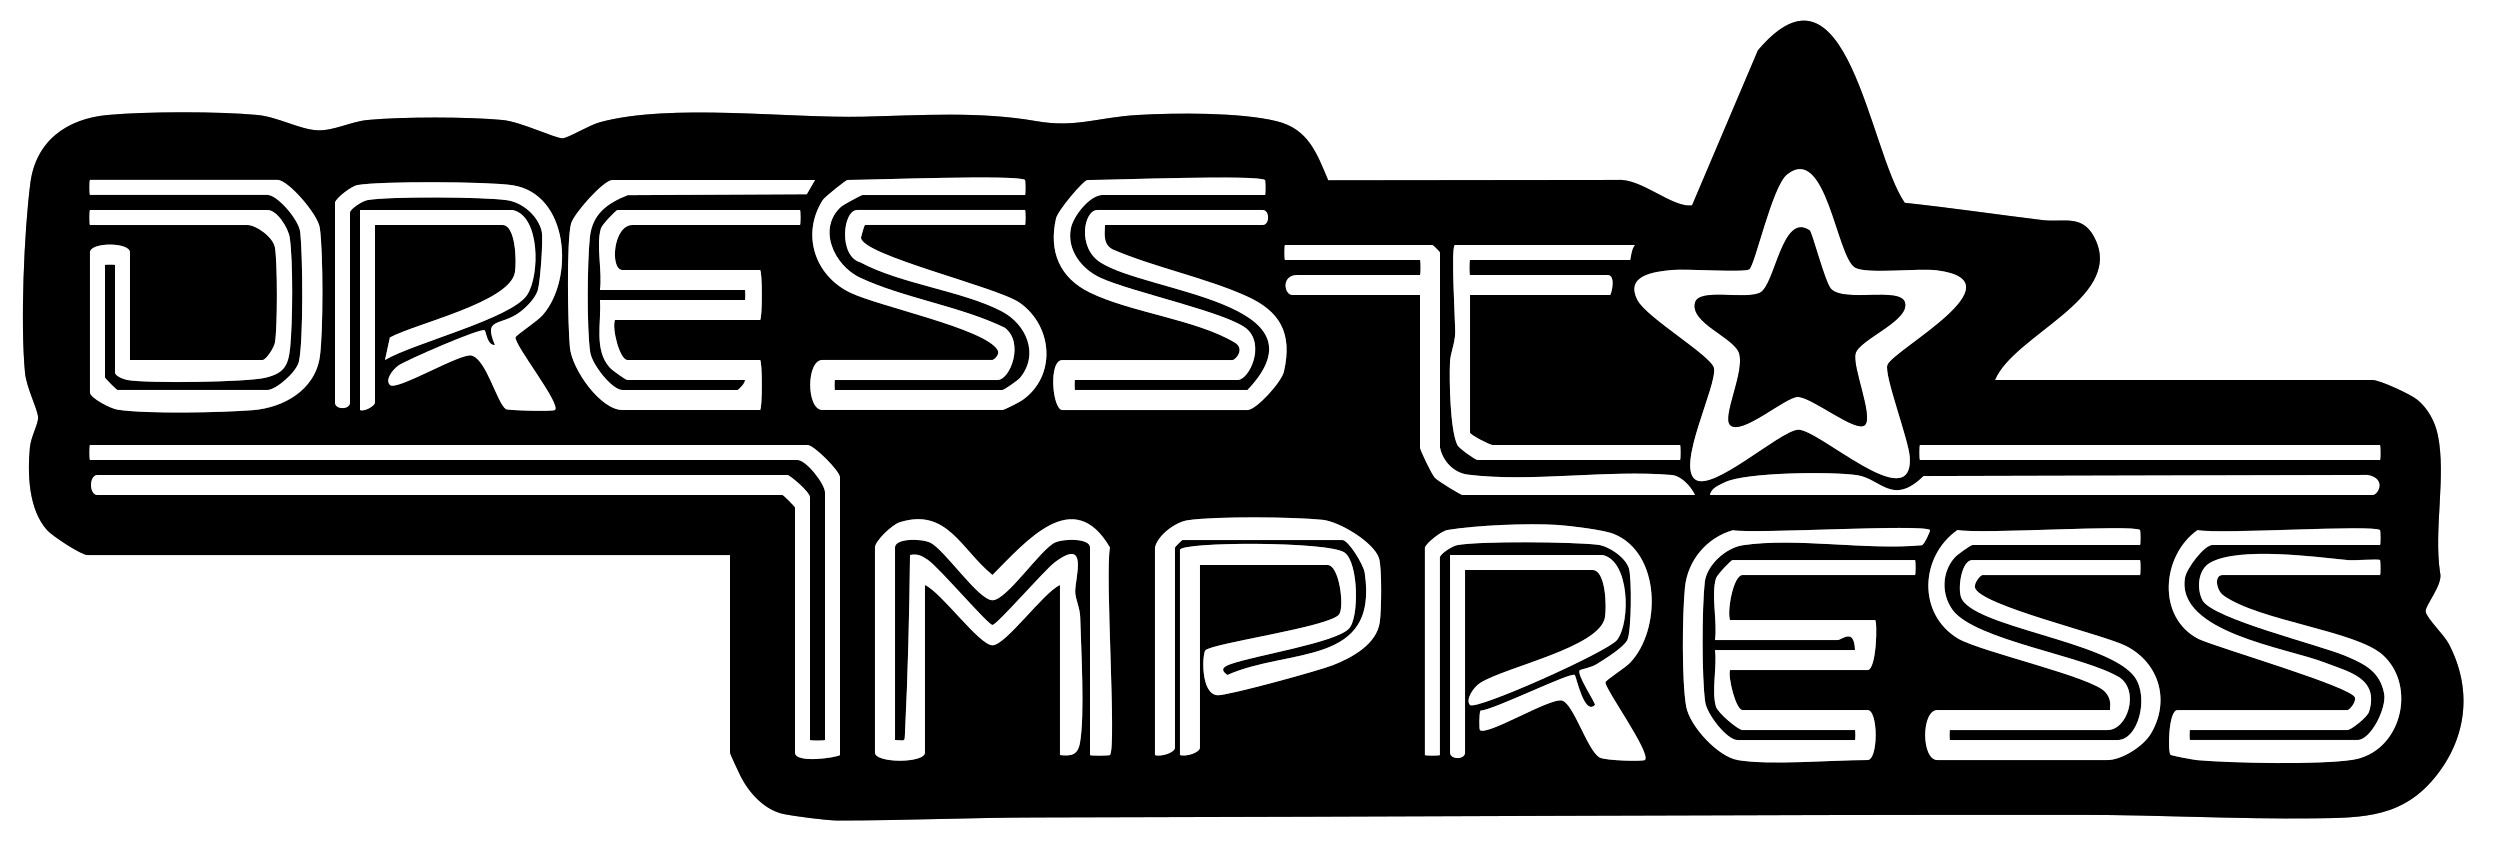 <?xml version="1.0" encoding="UTF-8"?>
<svg id="Layer_1" data-name="Layer 1" xmlns="http://www.w3.org/2000/svg" viewBox="0 0 500 169">
  <rect x="0" y="0" width="500" height="169" fill="#808080" stroke="none"/>
  <defs>
    <style>
      .cls-1 {
        fill: #fff;
      }
    </style>
  </defs>
  <path class="cls-1" d="M500,0v169H0V0h500ZM399,76c3.72-8.94,25.18-16.17,20.24-27.74-2.43-5.68-6.29-3.7-10.75-4.24-9.17-1.11-18.35-2.47-27.54-3.46-7.17-10.37-11.51-51.62-29.37-30.49l-13.17,31c-3.96.53-10.07-5.43-14.89-5.08l-57.88.07c-2.28-5.39-3.93-10.27-10.35-11.83-7.27-1.77-20.14-1.67-27.79-1.23-7.98.47-12.35,2.62-20.22,1.23-11.42-2-23.27-1.15-34.59-.89-15.2.35-38.62-2.73-52.73,1.11-2.11.57-6.41,3.21-7.45,3.21-1.56,0-8.32-3.31-12-3.66-6.84-.65-20.17-.66-27.01,0-3.34.32-6.71,2.18-9.97,2.06-3.49-.13-7.95-2.68-12.02-3.06-7.62-.73-22.37-.71-30.01,0-8.13.75-14.33,5.16-15.42,13.58-1.28,9.79-2,28.18-1.08,37.93.29,3.08,2.57,7.34,2.62,8.99.04,1.32-1.43,3.82-1.64,6-.5,5.27-.27,12.44,3.47,16.56,1.1,1.22,6.82,4.95,8.05,4.95h128.5v39.5c0,.27,1.76,4.03,2.17,4.83,1.7,3.32,4.76,6.66,8.54,7.46,2.09.44,8.71,1.3,10.79,1.3,13.25,0,26.67-.59,40-.61,70.11-.12,138.58-.58,209.05-.52,15.24.01,30.79.87,46.13.7,10.07-.11,18.07-.13,24.74-8.74,6.09-7.86,6.96-17.35,2.33-26.17-.97-1.85-4.33-5-4.62-6.42-.23-1.14,3.57-5.48,2.88-7.82-1.3-8.59,1.27-19.39-.46-27.57-.56-2.63-1.97-5.24-4.04-6.96-1.4-1.16-7.6-3.99-9.01-3.99h-75.5Z"/>
  <path d="M399,76h75.5c1.41,0,7.61,2.83,9.01,3.99,2.08,1.72,3.49,4.32,4.04,6.96,1.73,8.18-.84,18.98.46,27.57.7,2.34-3.11,6.68-2.88,7.82.28,1.42,3.65,4.57,4.62,6.42,4.63,8.82,3.76,18.31-2.33,26.17-6.67,8.61-14.67,8.63-24.74,8.74-15.33.17-30.89-.69-46.13-.7-70.46-.06-138.94.4-209.05.52-13.33.02-26.75.62-40,.61-2.08,0-8.7-.86-10.79-1.3-3.78-.8-6.84-4.14-8.54-7.46-.41-.8-2.17-4.56-2.17-4.83v-39.5H17.5c-1.23,0-6.94-3.74-8.05-4.95-3.74-4.12-3.97-11.29-3.47-16.56.21-2.18,1.68-4.68,1.64-6-.06-1.65-2.33-5.91-2.62-8.99-.93-9.75-.2-28.14,1.08-37.93,1.1-8.41,7.29-12.82,15.42-13.58,7.63-.71,22.39-.73,30.01,0,4.06.39,8.53,2.94,12.02,3.06,3.26.12,6.63-1.74,9.97-2.06,6.83-.66,20.17-.65,27.01,0,3.67.35,10.43,3.66,12,3.66,1.03,0,5.34-2.64,7.45-3.21,14.11-3.84,37.53-.76,52.73-1.11,11.32-.26,23.17-1.12,34.59.89,7.87,1.38,12.24-.77,20.22-1.23,7.65-.45,20.52-.55,27.79,1.23,6.42,1.56,8.07,6.44,10.35,11.83l57.88-.07c4.82-.34,10.92,5.62,14.89,5.08l13.17-31c17.87-21.14,22.2,20.12,29.37,30.49,9.19.98,18.37,2.34,27.54,3.46,4.46.54,8.32-1.43,10.75,4.24,4.95,11.57-16.52,18.8-20.24,27.74ZM339.08,95.92c3.52,2.48,16.74-9.61,20.47-9.97,3.99-.39,22.88,17.46,22.43,5.67-.13-3.47-5.28-16.77-4.48-18.66,1.36-3.16,26.88-16.68,9.91-18.88-3.82-.5-14.16.83-16.44-.56-3.69-2.24-5.76-24.85-13.55-18.59-2.98,2.39-6.41,18.15-7.54,18.95-.97.68-12.59-.14-15.38.12-3.7.34-9.53,1.06-7,6.01,1.8,3.53,14.84,11.17,15.31,13.62.66,3.48-7.62,19.56-3.72,22.3ZM26,72v-21.5c0-2.1-8-2.1-8,0v28c0,1.09,4.12,3.24,5.55,3.45,5.97.88,20.64.58,27,.09s12.42-4.05,13.41-10.59c.72-4.75.71-21.14,0-25.91-.39-2.67-6.31-9.55-8.45-9.55H18c-.15,0-.15,3,0,3h35.5c1.98,0,6.28,4.95,6.55,7.45.51,4.6.64,21.77-.26,25.85-.49,2.19-4.64,5.71-6.29,5.71h-30c-.18,0-2.5-2.32-2.5-2.5v-22.5c0-.1,2-.1,2,0v21.5c0,.69,1.65,1.36,2.49,1.51,3.94.71,23.77.46,27.57-.45s4.59-2.32,4.97-6.03c.5-4.92.61-17.24-.08-21.97-.29-1.99-2.55-5.55-4.45-5.55H18c-.15,0-.15,3,0,3h31.5c1.69,0,5.13,2.4,5.49,4.51.51,3.02.52,15.99,0,18.98-.19,1.1-1.8,3.51-2.49,3.51h-26.5ZM163,36h-40.5c-1.79,0-7.74,6.76-8.28,8.72-.93,3.4-.65,20.53-.23,24.79s6.14,12.49,10.51,12.49h27.5c.5,0,.5-10,0-10h-26.5c-1.55,0-3.16-6.34-2.5-8h29c.5,0,.5-10,0-10h-27.5c-2.54,0-1.89-9,2-9h33.5c.15,0,.15-3,0-3h-36.5c-.25,0-3.07,2.88-3.31,3.69-.99,3.31.32,8.69-.19,12.31h29c.1,0,.1,2,0,2h-29c.34,4.47-1.26,9.93,1.97,13.53.51.57,3.17,2.47,3.53,2.47h23.5c.08.65-1.33,2-1.5,2h-23c-2.1,0-6.1-5.12-6.45-7.55-.71-4.83-.6-17.95-.07-22.98.49-4.69,3.47-6.81,7.56-8.44l35.82-.18,1.65-2.85ZM205,36c-1.38-1.12-30.8,0-35.5,0-.32,0-4.57,3.41-4.97,4.03-4.28,6.76-1.68,15,5.45,18.48,5.75,2.8,27,7.19,29.52,11.49.59,1.01-.83,2-1.01,2h-34c-3.27,0-3.27,10,0,10h36c.35,0,3.38-1.54,4.01-1.99,6.81-4.81,6.09-14.76-.57-19.45-4.5-3.16-31.7-9.53-31.74-13.04,0-.13.67-2.52.8-2.52h32c.15,0,.15-3,0-3h-33.5c-3.02,0-3.78,9.22.54,10.46,8.18,4.38,20.27,5.67,28.23,9.77,4.98,2.57,7.64,8.59,3.76,13.32-.44.54-3.23,2.46-3.54,2.46h-33.5c-.1,0-.1-2,0-2h32.5c2.55,0,5.42-7.5,1.46-10.46-8.79-4.29-20.38-5.96-28.97-10.03-5.17-2.45-8.6-9.86-3.7-14.22.36-.32,3.98-2.29,4.22-2.29h32.5c.15,0,.12-2.91,0-3ZM253,36c-1.38-1.12-30.8,0-35.5,0-.77,0-5.93,6.06-6.3,7.7-1.48,6.57.72,11.86,6.78,14.81,8.17,3.98,21.45,5.44,28.99,10.01,2.09,1.27.15,3.48-.48,3.48h-34c-2.88,0-2.01,10,0,10h37c1.74,0,6.82-5.59,7.3-7.7,1.74-7.73-.81-12.08-7.51-15.09-8.28-3.71-18.26-5.7-26.69-9.31-1.97-.98-1.68-2.95-1.59-4.91h31.5c1.48,0,1.48-3,0-3h-33c-2.75,0-4.09,7.45.54,10.46,9.38,6.1,46.27,7.86,29.46,25.54h-34.5c-.1,0-.1-2,0-2h32.5c2.31,0,5.34-6.83,2.05-10.05s-23.46-7.55-29.56-10.44c-3.7-1.75-6.62-5.52-5.83-9.77.47-2.54,3.83-6.74,6.34-6.74h32.5c.15,0,.12-2.91,0-3ZM67,40.5v40c0,1.48,3,1.48,3,0v-38c0-.69,2.41-2.3,3.51-2.49,4.37-.76,23.38-.64,27.94.03,3.09.46,6.16,3.13,6.88,6.17.36,1.53-.28,10.24-.78,11.84s-2.25,3.38-3.61,4.39c-3.88,2.87-7.35.91-4.95,6.56-1.62.07-1.74-2.71-2.07-2.95-.77-.54-16.05,6.13-17.29,7.08s-2.65,2.85-1.63,3.86c1.3,1.28,14.09-6.45,16.31-5.89,2.98.75,5.06,9.46,6.86,10.71.42.29,9.46.52,9.82.18,1.26-1.2-8.03-12.82-7.89-14.52.03-.39,4.34-3.21,5.43-4.45,6.37-7.28,5.3-24.26-6.07-25.99-4.84-.73-26.3-.84-30.95-.03-1.25.22-4.25,2.55-4.51,3.49ZM102.5,42h-30.5v40c.86.42,3-.85,3-1.5v-35.5h25.5c2.67,0,2.85,7.43,2.48,9.49-1.05,5.97-19.74,10.17-25,13l-.98,4.51c5.65-3.37,25.4-8.29,28.45-13.05,2.56-4,2.56-15.83-2.95-16.95ZM288,89.5v-39c0-.11-1.39-1.5-1.5-1.5h-29.5c-.15,0-.15,3,0,3h27c.15,0,.15,3,0,3h-24.5c-3.35,0-2.68,4-1,4h25.5v30.5c0,.5,2.32,5.32,2.96,6.04.59.66,5.21,3.46,5.54,3.46h46.5c-.84-1.74-2.58-3.66-4.51-3.99-12.97-1.12-28.28,1.5-40.94-.09-2.81-.35-5.02-2.72-5.55-5.42ZM327,49h-36c-.88,0,.09,15.98.05,17.55-.05,2.17-.98,4.02-1.05,5.95-.15,3.62.03,13.56,1.49,16.52.34.68,3.61,2.98,4.02,2.98h40.5c.15,0,.15-3,0-3h-37.5c-.51,0-4.5-2.02-4.5-2.5v-27.5h28c.24,0,1.28-4-.5-4h-27.5c-.15,0-.15-3,0-3h32c.16,0,.21-2.26,1-3ZM168,151v-55.5c0-1.28-5.22-6.5-6.5-6.5H18c-.15,0-.15,3,0,3h141.5c1.75,0,5.5,4.8,5.5,6.5v49.5c0,.15-3,.15-3,0v-48.5c0-1.14-4.08-4.5-4.5-4.5H19.5c-1.72,0-1.72,4,0,4h137c.18,0,2.5,2.32,2.5,2.5v49c0,2.33,8.64.95,9,.5ZM476,89h-92c-.15,0-.15,3,0,3h92c.15,0,.12-2.91,0-3ZM342,99h132.5c1.19,0,2.86-3.32-.99-4.01l-88.79.22c-6.2,6.08-8.58.53-13.26-.17-5.02-.76-22.4-.6-26.49,1.42-1.14.56-2.73,1.13-2.96,2.54ZM222,151c1.34-1.59-1.02-36.24,0-41.5-7.33-12.6-16.83-1.16-23.5,5.49-6.25-5.05-9.06-13.53-18.56-10.54-1.53.48-4.94,3.76-4.94,5.05v41c0,2.18,10,2.18,10,0v-33.5c3.28,1.44,10.85,12.05,13.5,12.05s10.22-10.61,13.5-12.05v34c2.36.27,3.58-.03,4.01-2.49.98-5.58.21-18.69.04-25.06-.05-1.94-.96-3.61-1-5.05-.08-2.74,2.83-11.15-4.09-5.94-2.13,1.61-11.58,12.52-12.46,12.52s-10.73-11.55-12.95-13.03c-1.25-.83-1.95-1.23-3.54-.96-.14,11.8-.42,23.69-1,35.52-.1,1.95.11,1.57-2,1.48v-38.5c0-1.87,5.23-1.8,7-.99,2.89,1.32,9.65,11.54,12.5,11.54s9.62-10.22,12.5-11.54c1.77-.81,7-.88,7,.99v41.5c0,.2,3.87.15,4,0ZM231,109.5v41.5c1.16.41,4-.45,4-1.5v-40c0-.11,1.39-1.5,1.5-1.5h32c1.16,0,4.2,4.86,4.45,6.55,2.82,18.88-15.16,14.94-27.47,20.44-1.6-1.13-.69-1.71.78-2.22,4.97-1.72,20.69-4.21,23.5-7.01,2.11-2.1,1.97-13.16-.8-15.23-3.1-2.32-32.96-2.2-32.96-.54v41c1.16.41,4-.45,4-1.5v-36.5h25.5c2.41,0,3.4,8.37,2.35,9.86-1.8,2.54-25.5,5.78-26.77,7.22-.62.7-1.01,8.71,2.42,8.97,1.89.14,20.3-4.92,23.05-6,3.82-1.5,8.75-4.15,9.41-8.59.34-2.33.45-10.79-.14-12.77-.95-3.16-7.88-7.36-11.28-7.72-5.79-.61-21.42-.74-26.98.08-2.52.37-6.04,3.05-6.55,5.45ZM285,109.5v41.5c0,.15,3,.15,3,0v-39.5c0-.69,2.41-2.3,3.51-2.49,4.75-.83,22.89-.65,28.04-.07,2.24.25,5.6,2.55,6.26,4.74.58,1.92.51,12.62-.32,14.31-.73,1.48-4.58,3.86-6.17,4.85-1.08.67-3.19,1.05-3.32,1.17-.84.7,3.27,6.71,3,6.98-2.12,2.18-3.72-5.67-4.01-5.99-.67-.75-16.16,6.97-18.87,7.12-.3.44-.26,3.74-.12,3.87,1.31,1.33,13.92-6.45,16.4-5.89,2.33.53,5.14,10.16,7.59,11.41,1.26.64,8.68.79,9.01.48,1.36-1.28-8-14.2-7.89-15.52.04-.48,3.89-2.84,4.94-3.94,6.26-6.59,6.16-21.98-3.31-25.76-2.01-.8-8.73-1.63-11.21-1.79-5.85-.37-16.26.05-22,1.01-1.24.21-4.25,2.57-4.5,3.5ZM347.5,152c6.41,1.1,18.8,0,26,0,2.18,0,2.18-10,0-10h-25c-1.33,0-2.95-6.59-2.5-8h27.5c1.85,0,2.02-10,1.5-10h-29c-.63-1.79.67-9,2.5-9h34.5c.15,0,.15-3,0-3h-36.5c-.25,0-3.07,2.88-3.31,3.69-.99,3.31.32,8.69-.19,12.31h24.5c.91,0,3.33-2.59,3.5,2h-28c.44,3.4-.73,8.17.19,11.31.37,1.26,4.45,4.69,5.31,4.69h22.5c.1,0,.1,2,0,2h-23.5c-2.1,0-6.1-5.12-6.45-7.55-.71-4.83-.66-19.02-.1-24.01.38-3.44,4.24-6.9,7.6-7.4,10.68-1.58,24.74,1.04,35.81,0,.49-.09,1.78-2.93,1.64-3.04-1.51-1.27-34.83.8-39.45.04-5.21,1.5-9.02,5.97-9.56,11.44s-.65,18.69.24,23.78c.7,3.99,6.38,10.07,10.27,10.73ZM428,106c-1.42-1.15-31.8.88-36.5,0-7.56,5.3-8.05,16.91.22,21.78,4.96,2.73,26.78,7.61,29.35,10.65,1,1.18,1.07,2.09.92,3.58h-34.5c-3.27,0-3.27,10,0,10h34c2.82,0,7.16-2.7,8.7-5.3,3.85-6.47,1.72-14.05-4.92-17.48-4.52-2.34-29.54-8.2-30.28-11.73-.21-.98,1.13-2.49,1.5-2.49h31.5c.15,0,.15-3,0-3h-33.5c-2.13,0-2.94,5.28-2.32,7.32,1.83,6.06,29.82,8.86,34.83,16.16,2.82,4.1.63,12.52-3.51,12.52h-33.5c-.1,0-.1-2,0-2h31.5c4.03,0,6.4-7.75,2.48-10.48-7.07-4.36-29.03-7.49-33.45-13.55-2.3-3.16-2.17-7.59.45-10.51.51-.57,3.17-2.47,3.53-2.47h33.5c.15,0,.12-2.91,0-3ZM476,106c-1.42-1.15-31.8.88-36.5,0-7.16,5.05-8.24,17.42.22,21.78,4,1.82,30.79,9.61,31.28,11.73.22.97-1.14,2.49-1.5,2.49h-34c-1.83,0-1.96,8.28-1.41,8.92.18.21,4.61,1.03,5.41,1.09,7.04.6,24.34.94,30.96-.06,9.8-1.48,13.03-14.74,6.08-20.99-5.38-4.84-24.78-6.8-31.86-11.9-1.43-1.03-1.91-4.07-.18-4.07h31.5c.15,0,.12-2.9,0-3-.32-.28-5.07.15-6.52,0-6.64-.66-21.77-2.68-27.45.53-2.46,1.39-2.73,5.17-1.55,7.48,1.91,3.73,23.52,8.96,28.77,11.22,3.69,1.59,6.74,3.05,7.58,7.5.53,2.8-2.63,9.26-5.34,9.26h-33.5c-.1,0-.1-2,0-2h31.5c.7,0,3.98-2.55,4.33-3.68,2.04-6.73-4.09-7.95-8.85-9.8-7.69-2.98-29.79-6.03-27.97-16.98.3-1.83,3.83-6.55,5.5-6.55h33.5c.15,0,.12-2.91,0-3ZM320.5,111h-30.5v39.5c0,1.48,3,1.48,3,0v-36.5h25.5c2.67,0,2.85,7.43,2.48,9.49-1.05,5.97-19.69,9.83-24.92,13.07-1.31.81-3.07,3.38-2.06,4.44,1.12,1.17,27.71-10.7,29.44-13.05,2.73-3.7,2.45-15.84-2.95-16.95Z"/>
  <path class="cls-1" d="M168,151c-.36.45-9,1.83-9-.5v-49c0-.18-2.32-2.5-2.5-2.5H19.5c-1.72,0-1.72-4,0-4h138c.42,0,4.5,3.36,4.5,4.5v48.5c0,.15,3,.15,3,0v-49.5c0-1.7-3.75-6.5-5.5-6.5H18c-.15,0-.15-3,0-3h143.5c1.28,0,6.5,5.22,6.5,6.5v55.5Z"/>
  <path class="cls-1" d="M339.08,95.92c-3.89-2.74,4.38-18.81,3.72-22.3-.46-2.45-13.5-10.08-15.31-13.62-2.53-4.95,3.3-5.66,7-6.01,2.8-.26,14.42.57,15.38-.12,1.14-.8,4.57-16.56,7.54-18.95,7.79-6.26,9.86,16.35,13.55,18.59,2.29,1.39,12.62.06,16.44.56,16.97,2.2-8.55,15.72-9.91,18.88-.81,1.89,4.34,15.18,4.48,18.66.45,11.79-18.44-6.06-22.43-5.67-3.73.36-16.95,12.44-20.47,9.97ZM361.93,46.08c-5.51-3.79-6.87,10.89-9.91,12.44s-12.22-.98-13.01,2c-1.09,4.1,7.86,6.99,8.82,10.17,1.13,3.74-3.43,12.61-1.82,14.31,2.16,2.28,10.98-5.53,13.48-5.61,2.78-.09,11.84,7.3,13.51,5.61s-2.61-11.69-1.88-14.31c.8-2.85,10.88-6.53,9.88-10.18-.89-3.23-12.09.06-14.78-2.73-1.21-1.26-3.78-11.35-4.29-11.7Z"/>
  <path class="cls-1" d="M222,151c-.13.15-4,.2-4,0v-41.5c0-1.87-5.23-1.8-7-.99-2.89,1.32-9.65,11.54-12.5,11.54s-9.62-10.22-12.5-11.54c-1.77-.81-7-.88-7,.99v38.5c2.11.08,1.91.46,2-1.48.58-11.83.87-23.72,1-35.52,1.6-.28,2.3.13,3.54.96,2.23,1.48,12.04,13.03,12.95,13.03s10.33-10.91,12.46-12.52c6.92-5.21,4.01,3.2,4.09,5.94.04,1.44.94,3.12,1,5.05.17,6.36.94,19.48-.04,25.06-.43,2.46-1.65,2.76-4.01,2.49v-34c-3.28,1.44-10.85,12.05-13.5,12.05s-10.22-10.61-13.5-12.05v33.5c0,2.18-10,2.18-10,0v-41c0-1.3,3.41-4.57,4.94-5.05,9.5-2.99,12.31,5.49,18.56,10.54,6.67-6.65,16.17-18.09,23.5-5.49-1.02,5.26,1.34,39.91,0,41.5Z"/>
  <path class="cls-1" d="M163,36l-1.65,2.85-35.82.18c-4.09,1.64-7.07,3.76-7.56,8.44-.52,5.03-.64,18.16.07,22.98.36,2.43,4.35,7.55,6.45,7.55h23c.17,0,1.58-1.35,1.5-2h-23.5c-.36,0-3.02-1.91-3.53-2.47-3.24-3.59-1.64-9.06-1.97-13.53h29c.1,0,.1-2,0-2h-29c.51-3.62-.81-9.01.19-12.31.24-.81,3.07-3.69,3.31-3.69h36.5c.15,0,.15,3,0,3h-33.5c-3.89,0-4.54,9-2,9h27.5c.5,0,.5,10,0,10h-29c-.66,1.66.95,8,2.5,8h26.5c.5,0,.5,10,0,10h-27.5c-4.37,0-10.08-8.05-10.51-12.49s-.69-21.39.23-24.79c.54-1.97,6.49-8.72,8.28-8.72h40.5Z"/>
  <path class="cls-1" d="M347.5,152c-3.89-.67-9.56-6.74-10.27-10.73-.9-5.09-.77-18.41-.24-23.78s4.35-9.95,9.56-11.44c4.62.76,37.94-1.3,39.45-.04.13.11-1.16,2.96-1.64,3.04-11.07,1.04-25.13-1.59-35.81,0-3.36.5-7.22,3.96-7.6,7.4-.56,4.99-.62,19.18.1,24.01.36,2.43,4.35,7.55,6.45,7.55h23.5c.1,0,.1-2,0-2h-22.5c-.86,0-4.94-3.43-5.31-4.69-.92-3.14.25-7.91-.19-11.31h28c-.17-4.59-2.59-2-3.5-2h-24.5c.51-3.62-.81-9.01.19-12.31.24-.81,3.07-3.69,3.31-3.69h36.5c.15,0,.15,3,0,3h-34.5c-1.83,0-3.13,7.21-2.5,9h29c.52,0,.35,10-1.5,10h-27.5c-.45,1.41,1.17,8,2.5,8h25c2.18,0,2.18,10,0,10-7.2,0-19.59,1.1-26,0Z"/>
  <path class="cls-1" d="M476,106c.12.09.15,3,0,3h-33.5c-1.67,0-5.19,4.72-5.5,6.55-1.81,10.95,20.29,13.99,27.97,16.98,4.76,1.85,10.89,3.07,8.85,9.8-.34,1.13-3.63,3.68-4.33,3.68h-31.5c-.1,0-.1,2,0,2h33.5c2.71,0,5.87-6.47,5.34-9.26-.84-4.46-3.89-5.92-7.58-7.5-5.25-2.26-26.86-7.49-28.77-11.22-1.18-2.31-.91-6.09,1.55-7.48,5.68-3.21,20.81-1.19,27.45-.53,1.45.14,6.19-.28,6.52,0,.11.1.15,3,0,3h-31.5c-1.73,0-1.25,3.04.18,4.07,7.08,5.1,26.48,7.06,31.86,11.9,6.95,6.25,3.71,19.51-6.08,20.99-6.61,1-23.92.66-30.96.06-.8-.07-5.23-.89-5.41-1.09-.55-.63-.42-8.92,1.41-8.92h34c.36,0,1.72-1.52,1.5-2.49-.49-2.13-27.28-9.91-31.28-11.73-8.46-4.35-7.38-16.73-.22-21.78,4.7.88,35.08-1.15,36.5,0Z"/>
  <path class="cls-1" d="M205,36c.12.09.15,3,0,3h-32.5c-.24,0-3.86,1.97-4.22,2.29-4.9,4.36-1.47,11.77,3.7,14.22,8.59,4.07,20.18,5.74,28.97,10.03,3.97,2.96,1.09,10.46-1.46,10.46h-32.5c-.1,0-.1,2,0,2h33.5c.31,0,3.1-1.91,3.54-2.46,3.87-4.74,1.22-10.76-3.76-13.32-7.96-4.1-20.05-5.38-28.23-9.77-4.33-1.23-3.56-10.46-.54-10.46h33.5c.15,0,.15,3,0,3h-32c-.13,0-.8,2.39-.8,2.52.04,3.51,27.24,9.88,31.74,13.04,6.67,4.69,7.38,14.64.57,19.45-.63.45-3.66,1.99-4.01,1.99h-36c-3.27,0-3.27-10,0-10h34c.18,0,1.6-.99,1.01-2-2.52-4.29-23.77-8.69-29.52-11.49-7.13-3.48-9.73-11.72-5.45-18.48.39-.62,4.65-4.03,4.97-4.03,4.7,0,34.12-1.12,35.5,0Z"/>
  <path class="cls-1" d="M253,36c.12.09.15,3,0,3h-32.5c-2.51,0-5.87,4.2-6.34,6.74-.79,4.25,2.12,8.02,5.83,9.77,6.1,2.89,26.12,7.06,29.56,10.44s.25,10.05-2.05,10.05h-32.5c-.1,0-.1,2,0,2h34.5c16.81-17.69-20.08-19.44-29.46-25.54-4.63-3.01-3.29-10.46-.54-10.46h33c1.48,0,1.48,3,0,3h-31.5c-.09,1.96-.37,3.93,1.59,4.91,8.43,3.61,18.41,5.6,26.69,9.31,6.7,3,9.26,7.36,7.51,15.09-.48,2.11-5.55,7.7-7.3,7.7h-37c-2.01,0-2.88-10,0-10h34c.63,0,2.57-2.21.48-3.48-7.54-4.57-20.82-6.03-28.99-10.01-6.07-2.96-8.27-8.24-6.78-14.81.37-1.64,5.53-7.7,6.3-7.7,4.7,0,34.12-1.12,35.5,0Z"/>
  <path class="cls-1" d="M428,106c.12.09.15,3,0,3h-33.5c-.36,0-3.02,1.91-3.53,2.47-2.62,2.92-2.75,7.35-.45,10.51,4.42,6.06,26.39,9.18,33.45,13.55,3.92,2.73,1.55,10.48-2.48,10.48h-31.5c-.1,0-.1,2,0,2h33.5c4.14,0,6.33-8.42,3.51-12.52-5.02-7.3-33-10.1-34.83-16.16-.62-2.05.19-7.32,2.32-7.32h33.5c.15,0,.15,3,0,3h-31.5c-.37,0-1.7,1.51-1.5,2.49.74,3.53,25.76,9.39,30.28,11.73,6.64,3.43,8.77,11.01,4.92,17.48-1.54,2.6-5.88,5.3-8.7,5.3h-34c-3.27,0-3.27-10,0-10h34.5c.15-1.48.08-2.39-.92-3.58-2.58-3.04-24.39-7.92-29.35-10.65-8.27-4.87-7.79-16.48-.22-21.78,4.7.88,35.08-1.15,36.5,0Z"/>
  <path class="cls-1" d="M231,109.5c.51-2.41,4.03-5.08,6.55-5.45,5.56-.82,21.19-.68,26.98-.08,3.41.36,10.33,4.56,11.28,7.72.59,1.97.48,10.44.14,12.77-.65,4.44-5.59,7.09-9.41,8.59-2.75,1.08-21.16,6.14-23.05,6-3.43-.26-3.03-8.27-2.42-8.97,1.27-1.45,24.97-4.68,26.77-7.22,1.05-1.49.06-9.86-2.35-9.86h-25.5v36.5c0,1.05-2.84,1.91-4,1.5v-41c0-1.66,29.86-1.78,32.96.54,2.77,2.07,2.9,13.13.8,15.23-2.81,2.8-18.52,5.28-23.5,7.01-1.47.51-2.38,1.08-.78,2.22,12.31-5.5,30.29-1.56,27.47-20.44-.25-1.69-3.29-6.55-4.45-6.55h-32c-.11,0-1.5,1.39-1.5,1.5v40c0,1.05-2.84,1.91-4,1.5v-41.5Z"/>
  <path class="cls-1" d="M26,72h26.5c.69,0,2.3-2.41,2.49-3.51.52-2.99.51-15.96,0-18.98-.36-2.12-3.8-4.51-5.49-4.51h-31.5c-.15,0-.15-3,0-3h35.5c1.9,0,4.16,3.56,4.45,5.55.69,4.74.58,17.05.08,21.97-.38,3.71-1.32,5.15-4.97,6.03s-23.63,1.16-27.57.45c-.84-.15-2.49-.82-2.49-1.51v-21.5c0-.1-2-.1-2,0v22.5c0,.18,2.32,2.5,2.5,2.5h30c1.65,0,5.81-3.51,6.29-5.71.9-4.07.77-21.25.26-25.85-.28-2.5-4.57-7.45-6.55-7.45H18c-.15,0-.15-3,0-3h37.5c2.14,0,8.06,6.88,8.45,9.55.71,4.77.71,21.15,0,25.91-.99,6.54-7.3,10.11-13.41,10.59s-21.03.8-27-.09c-1.43-.21-5.55-2.37-5.55-3.45v-28c0-2.1,8-2.1,8,0v21.5Z"/>
  <path class="cls-1" d="M285,109.5c.26-.93,3.27-3.29,4.5-3.5,5.75-.96,16.15-1.38,22-1.01,2.48.16,9.21.98,11.21,1.79,9.48,3.78,9.57,19.17,3.31,25.76-1.04,1.1-4.9,3.46-4.94,3.94-.1,1.32,9.25,14.24,7.89,15.52-.33.31-7.75.16-9.01-.48-2.44-1.25-5.25-10.88-7.59-11.41-2.47-.56-15.09,7.22-16.4,5.89-.14-.14-.18-3.43.12-3.87,2.71-.15,18.19-7.88,18.87-7.12.29.32,1.89,8.17,4.01,5.99.27-.27-3.84-6.28-3-6.98.14-.11,2.24-.5,3.32-1.17,1.6-.99,5.45-3.37,6.17-4.85.83-1.69.9-12.39.32-14.31-.66-2.19-4.02-4.49-6.26-4.74-5.15-.58-23.29-.76-28.04.07-1.1.19-3.51,1.8-3.51,2.49v39.5c0,.15-3,.15-3,0v-41.5Z"/>
  <path class="cls-1" d="M67,40.5c.26-.94,3.26-3.27,4.51-3.49,4.65-.81,26.11-.7,30.95.03,11.37,1.73,12.44,18.71,6.07,25.99-1.09,1.24-5.4,4.05-5.43,4.45-.13,1.7,9.15,13.32,7.89,14.52-.35.34-9.4.11-9.82-.18-1.8-1.25-3.89-9.96-6.86-10.71-2.22-.56-15.02,7.17-16.31,5.89-1.02-1.01.42-2.93,1.63-3.86s16.52-7.62,17.29-7.08c.34.23.46,3.01,2.07,2.95-2.4-5.64,1.07-3.68,4.95-6.56,1.36-1.01,3.11-2.78,3.61-4.39s1.14-10.31.78-11.84c-.72-3.04-3.79-5.71-6.88-6.17-4.56-.68-23.57-.79-27.94-.03-1.1.19-3.51,1.8-3.51,2.49v38c0,1.48-3,1.48-3,0v-40Z"/>
  <path class="cls-1" d="M288,89.5c.53,2.7,2.74,5.07,5.55,5.42,12.66,1.59,27.97-1.03,40.94.09,1.93.33,3.67,2.26,4.51,3.99h-46.5c-.33,0-4.95-2.8-5.54-3.46-.64-.71-2.96-5.54-2.96-6.04v-30.5h-25.5c-1.68,0-2.35-4,1-4h24.5c.15,0,.15-3,0-3h-27c-.15,0-.15-3,0-3h29.5c.11,0,1.5,1.39,1.5,1.5v39Z"/>
  <path class="cls-1" d="M342,99c.24-1.41,1.83-1.97,2.96-2.54,4.09-2.02,21.47-2.18,26.49-1.42,4.68.71,7.05,6.25,13.26.17l88.79-.22c3.85.69,2.18,4.01.99,4.01h-132.5Z"/>
  <path class="cls-1" d="M327,49c-.79.74-.84,3-1,3h-32c-.15,0-.15,3,0,3h27.5c1.78,0,.74,4,.5,4h-28v27.5c0,.48,3.99,2.5,4.5,2.5h37.5c.15,0,.15,3,0,3h-40.5c-.4,0-3.68-2.3-4.02-2.98-1.47-2.96-1.64-12.9-1.49-16.52.08-1.93,1-3.78,1.05-5.95.04-1.57-.93-17.55-.05-17.55h36Z"/>
  <path class="cls-1" d="M320.5,111c5.4,1.1,5.67,13.25,2.95,16.95-1.73,2.35-28.33,14.22-29.44,13.05-1.01-1.06.74-3.62,2.06-4.44,5.23-3.24,23.87-7.09,24.92-13.07.36-2.06.19-9.49-2.48-9.49h-25.5v36.5c0,1.48-3,1.48-3,0v-39.5h30.5Z"/>
  <path class="cls-1" d="M102.5,42c5.52,1.13,5.51,12.96,2.95,16.95-3.05,4.76-22.8,9.67-28.45,13.05l.98-4.51c5.25-2.83,23.95-7.03,25-13,.36-2.06.19-9.49-2.48-9.49h-25.5v35.5c0,.65-2.14,1.92-3,1.5v-40h30.5Z"/>
  <path class="cls-1" d="M476,89c.12.09.15,3,0,3h-92c-.15,0-.15-3,0-3h92Z"/>
  <path d="M361.93,46.08c.51.35,3.08,10.45,4.29,11.7,2.68,2.79,13.89-.5,14.78,2.73,1.01,3.65-9.08,7.33-9.88,10.18-.74,2.62,3.61,12.55,1.88,14.31s-10.73-5.7-13.51-5.61c-2.5.09-11.32,7.89-13.48,5.61-1.61-1.7,2.95-10.57,1.82-14.31-.96-3.19-9.91-6.07-8.82-10.17.79-2.99,10.13-.52,13.01-2,3.03-1.55,4.39-16.23,9.91-12.44Z"/>
</svg>